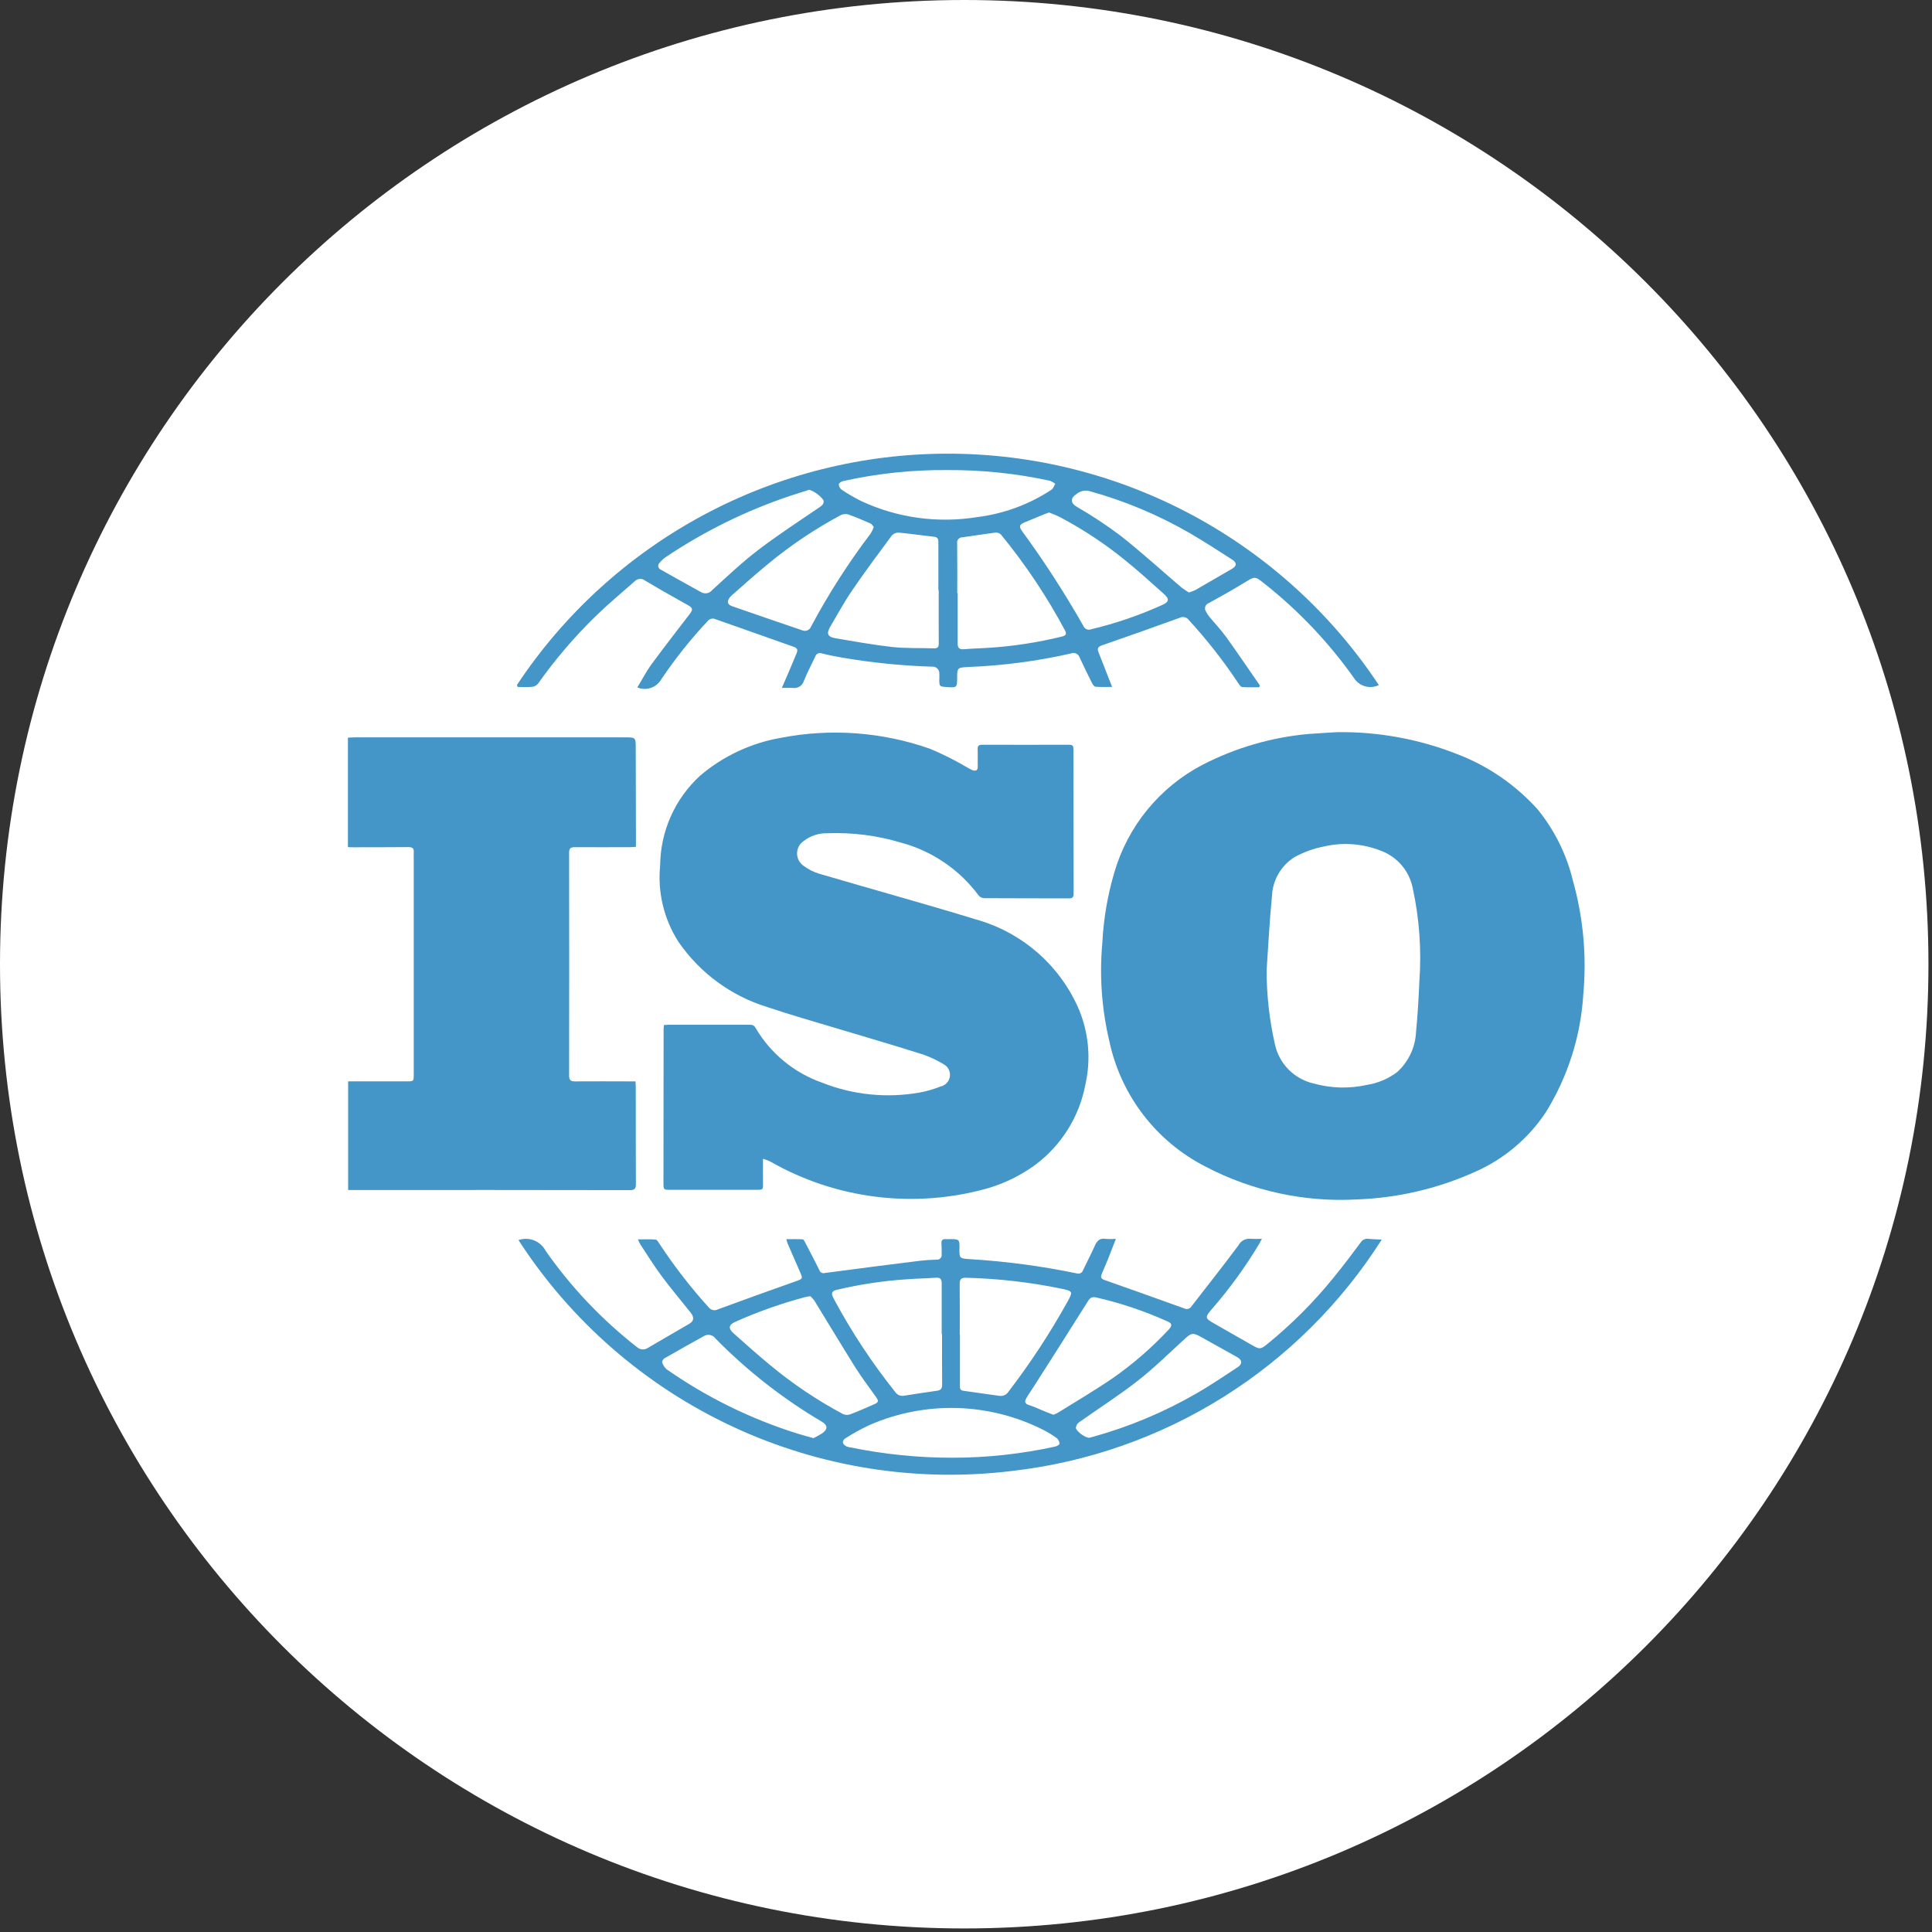 <svg width="98" height="98" viewBox="0 0 98 98" fill="none" xmlns="http://www.w3.org/2000/svg">
<rect x="0" y="0" width="98" height="98" fill="#333333" stroke="none"/>
<g clip-path="url(#clip0_3571_913)">
<path d="M48.91 97.82C75.922 97.82 97.82 75.922 97.82 48.91C97.82 21.898 75.922 0 48.91 0C21.898 0 0 21.898 0 48.91C0 75.922 21.898 97.82 48.91 97.82Z" fill="white"/>
<path d="M67.823 37.138C69.906 37.11 71.975 37.488 73.914 38.252C75.486 38.853 76.891 39.821 78.013 41.075C78.856 42.119 79.459 43.336 79.777 44.639C80.309 46.525 80.491 48.491 80.312 50.442C80.183 52.567 79.526 54.626 78.402 56.433C77.515 57.765 76.263 58.813 74.796 59.453C72.922 60.293 70.903 60.764 68.85 60.84C66.175 60.992 63.508 60.414 61.136 59.169C59.902 58.537 58.825 57.638 57.983 56.537C57.142 55.437 56.556 54.162 56.269 52.806C55.883 51.173 55.763 49.488 55.916 47.816C55.977 46.61 56.181 45.416 56.523 44.258C56.861 43.094 57.431 42.011 58.198 41.073C58.965 40.135 59.914 39.362 60.987 38.799C62.665 37.932 64.496 37.399 66.378 37.23C66.947 37.187 67.52 37.159 67.823 37.138ZM64.247 49.23C64.251 50.483 64.391 51.732 64.666 52.954C64.767 53.441 65.007 53.889 65.355 54.245C65.704 54.6 66.147 54.848 66.632 54.959C67.513 55.205 68.441 55.23 69.333 55.032C69.892 54.944 70.421 54.72 70.873 54.379C71.16 54.118 71.392 53.803 71.556 53.451C71.72 53.1 71.813 52.72 71.829 52.333C71.912 51.478 71.961 50.619 71.998 49.761C72.111 48.175 71.995 46.581 71.655 45.027C71.568 44.604 71.375 44.21 71.094 43.883C70.813 43.555 70.453 43.304 70.047 43.155C69.121 42.787 68.105 42.713 67.136 42.942C66.618 43.045 66.12 43.227 65.657 43.481C65.324 43.692 65.047 43.981 64.849 44.322C64.651 44.663 64.539 45.047 64.521 45.442C64.395 46.702 64.336 47.967 64.247 49.23Z" fill="#4396C7"/>
<path d="M38.703 58.779C38.703 59.218 38.697 59.598 38.703 59.977C38.708 60.355 38.715 60.353 38.352 60.353H34.027C33.657 60.353 33.654 60.353 33.654 59.998C33.654 57.399 33.656 54.802 33.661 52.209C33.661 52.142 33.671 52.074 33.679 51.994C33.767 51.994 33.843 51.98 33.919 51.98H37.983C38.124 51.98 38.238 51.98 38.326 52.141C39.085 53.434 40.277 54.417 41.691 54.915C43.257 55.538 44.966 55.713 46.626 55.422C46.993 55.357 47.352 55.254 47.698 55.115C47.822 55.091 47.936 55.028 48.023 54.935C48.11 54.843 48.166 54.725 48.183 54.599C48.2 54.473 48.177 54.345 48.117 54.233C48.057 54.121 47.964 54.03 47.85 53.974C47.435 53.724 46.989 53.53 46.523 53.397C45.209 52.98 43.883 52.6 42.563 52.2C41.338 51.831 40.113 51.485 38.906 51.078C37.082 50.515 35.502 49.353 34.419 47.78C33.679 46.63 33.35 45.264 33.485 43.904C33.492 43.045 33.675 42.197 34.024 41.413C34.373 40.629 34.88 39.925 35.513 39.345C36.684 38.35 38.1 37.687 39.614 37.425C42.133 36.936 44.738 37.127 47.16 37.976C47.816 38.248 48.452 38.567 49.063 38.93C49.144 38.98 49.229 39.025 49.316 39.063C49.486 39.121 49.605 39.099 49.597 38.871C49.587 38.584 49.605 38.297 49.591 38.012C49.582 37.824 49.658 37.776 49.834 37.777C51.301 37.782 52.769 37.782 54.236 37.777C54.398 37.777 54.448 37.833 54.448 37.987C54.448 40.438 54.452 42.886 54.459 45.333C54.459 45.514 54.398 45.571 54.218 45.57C52.785 45.564 51.352 45.57 49.919 45.56C49.866 45.557 49.814 45.544 49.766 45.52C49.718 45.497 49.676 45.464 49.641 45.423C48.667 44.107 47.274 43.161 45.691 42.739C44.484 42.377 43.225 42.218 41.965 42.267C41.536 42.255 41.115 42.392 40.776 42.655C40.669 42.724 40.581 42.82 40.521 42.932C40.461 43.044 40.43 43.17 40.431 43.297C40.432 43.425 40.465 43.55 40.527 43.661C40.589 43.773 40.678 43.867 40.785 43.935C41.016 44.105 41.273 44.234 41.547 44.317C44.194 45.097 46.855 45.825 49.492 46.634C50.631 46.95 51.686 47.513 52.583 48.283C53.479 49.053 54.195 50.011 54.679 51.09C55.222 52.324 55.354 53.701 55.055 55.016C54.75 56.639 53.847 58.087 52.525 59.077C51.796 59.613 50.979 60.018 50.11 60.273C48.27 60.793 46.344 60.94 44.446 60.706C42.547 60.472 40.715 59.861 39.056 58.91C38.942 58.856 38.824 58.812 38.703 58.779Z" fill="#4396C7"/>
<path d="M17.648 42.972V37.418C17.768 37.412 17.871 37.402 17.983 37.402H31.684C32.248 37.402 32.247 37.402 32.248 37.953C32.248 39.512 32.251 41.075 32.258 42.642C32.258 42.737 32.258 42.832 32.258 42.955C32.139 42.962 32.035 42.973 31.939 42.973C31.01 42.973 30.08 42.98 29.154 42.973C28.932 42.973 28.868 43.041 28.868 43.255C28.873 47.024 28.873 50.793 28.868 54.562C28.868 54.797 28.954 54.856 29.173 54.853C30.093 54.844 31.015 54.853 31.935 54.853H32.236C32.241 54.965 32.249 55.053 32.249 55.138C32.249 56.779 32.249 58.42 32.255 60.061C32.255 60.297 32.194 60.37 31.95 60.369C27.279 60.361 22.606 60.359 17.934 60.363H17.659V54.851H20.626C20.986 54.851 20.987 54.851 20.987 54.492C20.987 50.889 20.987 47.285 20.987 43.681C20.987 43.533 20.981 43.384 20.987 43.235C21.003 43.03 20.917 42.967 20.714 42.969C19.785 42.979 18.856 42.975 17.929 42.978L17.648 42.972Z" fill="#4396C7"/>
<path d="M26.301 62.905C26.339 62.892 26.354 62.884 26.371 62.88C26.622 62.811 26.889 62.83 27.127 62.934C27.365 63.038 27.561 63.221 27.68 63.452C28.971 65.296 30.528 66.938 32.302 68.325C32.377 68.397 32.475 68.44 32.579 68.448C32.683 68.455 32.787 68.427 32.872 68.367C33.567 67.958 34.268 67.557 34.963 67.149C35.2 67.01 35.225 66.826 35.034 66.584C34.544 65.965 34.032 65.359 33.562 64.73C33.179 64.215 32.842 63.667 32.488 63.132C32.439 63.047 32.396 62.959 32.358 62.868C32.681 62.868 32.973 62.852 33.26 62.879C33.332 62.886 33.402 63.019 33.458 63.102C34.203 64.233 35.033 65.305 35.942 66.309C35.995 66.382 36.073 66.432 36.16 66.451C36.248 66.471 36.34 66.458 36.419 66.415C37.745 65.928 39.074 65.449 40.407 64.978C40.707 64.867 40.727 64.856 40.597 64.557C40.381 64.055 40.16 63.554 39.942 63.055C39.92 62.99 39.901 62.923 39.885 62.856C40.175 62.856 40.442 62.849 40.714 62.864C40.758 62.864 40.807 62.956 40.837 63.014C41.082 63.483 41.326 63.952 41.562 64.425C41.571 64.454 41.585 64.48 41.603 64.502C41.622 64.525 41.645 64.544 41.672 64.558C41.698 64.571 41.726 64.579 41.755 64.582C41.785 64.585 41.815 64.581 41.843 64.572C43.45 64.358 45.059 64.151 46.669 63.952C46.945 63.919 47.222 63.901 47.5 63.896C47.535 63.901 47.57 63.898 47.603 63.887C47.637 63.877 47.667 63.859 47.693 63.835C47.718 63.811 47.738 63.782 47.75 63.749C47.763 63.717 47.768 63.682 47.765 63.647C47.772 63.456 47.765 63.266 47.754 63.076C47.745 62.923 47.797 62.847 47.959 62.854C48.054 62.861 48.15 62.854 48.245 62.854C48.647 62.854 48.675 62.885 48.669 63.299C48.66 63.835 48.66 63.834 49.198 63.87C51.017 63.98 52.827 64.221 54.612 64.591C54.644 64.603 54.678 64.608 54.713 64.605C54.747 64.603 54.78 64.594 54.811 64.578C54.842 64.563 54.869 64.541 54.891 64.515C54.913 64.489 54.929 64.458 54.939 64.425C55.131 64.017 55.345 63.619 55.527 63.206C55.639 62.946 55.782 62.789 56.092 62.842C56.262 62.855 56.433 62.855 56.603 62.842C56.46 63.21 56.335 63.538 56.205 63.862C56.101 64.119 55.991 64.373 55.883 64.629C55.82 64.776 55.85 64.865 56.016 64.924C57.374 65.403 58.73 65.885 60.083 66.373C60.146 66.402 60.217 66.408 60.283 66.387C60.349 66.366 60.405 66.321 60.439 66.261C61.234 65.232 62.045 64.215 62.819 63.171C62.876 63.058 62.967 62.965 63.078 62.906C63.19 62.846 63.317 62.822 63.443 62.837C63.632 62.847 63.821 62.847 64.009 62.837C63.96 62.932 63.926 63.003 63.886 63.071C63.184 64.249 62.378 65.362 61.477 66.396C61.105 66.826 61.114 66.866 61.613 67.149C62.255 67.512 62.895 67.877 63.534 68.245C63.89 68.449 63.948 68.447 64.275 68.184C65.501 67.188 66.621 66.068 67.617 64.842C68.102 64.252 68.561 63.641 69.016 63.03C69.058 62.96 69.119 62.904 69.193 62.87C69.267 62.837 69.349 62.826 69.429 62.84C69.624 62.864 69.823 62.862 70.088 62.876C68.038 66.106 65.292 68.836 62.051 70.866C58.809 72.897 55.155 74.176 51.355 74.611C46.501 75.208 41.577 74.427 37.146 72.356C32.716 70.286 28.957 67.011 26.301 62.905ZM48.683 67.695H48.693C48.693 68.554 48.693 69.413 48.693 70.272C48.693 70.395 48.682 70.521 48.856 70.545C49.466 70.629 50.075 70.714 50.684 70.803C50.777 70.818 50.873 70.805 50.958 70.765C51.044 70.725 51.115 70.661 51.164 70.58C52.273 69.133 53.273 67.607 54.157 66.013C54.43 65.514 54.413 65.494 53.853 65.371C52.255 65.041 50.631 64.854 49 64.814C48.758 64.805 48.678 64.887 48.68 65.122C48.689 65.973 48.683 66.833 48.683 67.695ZM47.785 67.668H47.767C47.767 66.809 47.767 65.95 47.767 65.091C47.767 64.879 47.691 64.796 47.474 64.812C46.989 64.845 46.503 64.854 46.019 64.89C44.806 64.968 43.603 65.15 42.422 65.432C42.199 65.488 42.161 65.6 42.248 65.788C42.277 65.85 42.309 65.912 42.343 65.973C43.224 67.606 44.251 69.157 45.409 70.607C45.456 70.679 45.524 70.736 45.603 70.77C45.682 70.804 45.77 70.814 45.855 70.798C46.412 70.714 46.969 70.62 47.526 70.546C47.74 70.519 47.792 70.416 47.79 70.219C47.781 69.366 47.785 68.515 47.785 67.665V67.668ZM41.102 65.747C40.983 65.769 40.922 65.775 40.863 65.79C39.638 66.113 38.441 66.536 37.285 67.056C36.958 67.203 36.934 67.391 37.215 67.636C37.819 68.171 38.417 68.712 39.04 69.223C40.193 70.185 41.443 71.025 42.768 71.731C42.882 71.779 43.01 71.783 43.127 71.742C43.525 71.591 43.913 71.418 44.303 71.248C44.581 71.129 44.591 71.078 44.415 70.833C44.068 70.344 43.704 69.867 43.386 69.361C42.681 68.237 42.001 67.099 41.306 65.969C41.245 65.886 41.175 65.811 41.097 65.743L41.102 65.747ZM53.44 71.762C53.522 71.73 53.602 71.693 53.678 71.65C54.603 71.073 55.546 70.522 56.444 69.906C57.476 69.186 58.428 68.359 59.285 67.439C59.464 67.248 59.454 67.128 59.243 67.038C58.074 66.509 56.854 66.098 55.602 65.812C55.379 65.766 55.291 65.833 55.179 66.013C54.278 67.452 53.363 68.881 52.451 70.314C52.316 70.525 52.168 70.728 52.047 70.946C51.965 71.097 51.989 71.216 52.198 71.271C52.403 71.34 52.604 71.42 52.8 71.512C53.004 71.603 53.216 71.679 53.435 71.763L53.44 71.762ZM48.293 73.942C50.057 73.944 51.815 73.753 53.537 73.374C53.616 73.356 53.743 73.282 53.742 73.237C53.741 73.185 53.729 73.133 53.708 73.085C53.687 73.038 53.656 72.995 53.618 72.959C53.388 72.791 53.144 72.641 52.888 72.514C51.534 71.835 50.048 71.462 48.534 71.421C47.02 71.38 45.515 71.672 44.126 72.276C43.685 72.479 43.26 72.713 42.853 72.977C42.821 73.001 42.795 73.032 42.778 73.069C42.761 73.105 42.753 73.144 42.755 73.184C42.791 73.264 42.854 73.328 42.932 73.366C43.003 73.396 43.078 73.414 43.155 73.422C44.844 73.767 46.564 73.942 48.289 73.943L48.293 73.942ZM55.249 72.931C55.293 72.92 55.36 72.904 55.427 72.886C57.277 72.374 59.054 71.628 60.715 70.667C61.42 70.261 62.094 69.801 62.775 69.355C63.034 69.184 63.015 68.984 62.75 68.837C62.13 68.489 61.509 68.14 60.887 67.797C60.522 67.597 60.429 67.615 60.128 67.886C59.33 68.607 58.568 69.371 57.721 70.033C56.761 70.786 55.724 71.442 54.729 72.15C54.685 72.182 54.648 72.223 54.622 72.27C54.595 72.318 54.579 72.371 54.575 72.425C54.584 72.596 55.041 72.93 55.244 72.93L55.249 72.931ZM41.269 72.949C41.426 72.872 41.579 72.786 41.726 72.69C42 72.489 41.982 72.291 41.69 72.116C39.717 70.952 37.904 69.535 36.298 67.901C36.232 67.805 36.131 67.738 36.016 67.716C35.901 67.694 35.782 67.718 35.685 67.783C35.016 68.156 34.353 68.526 33.693 68.907C33.635 68.94 33.57 69.063 33.589 69.111C33.631 69.243 33.708 69.362 33.812 69.455C35.847 70.878 38.09 71.979 40.46 72.72C40.716 72.801 40.977 72.869 41.264 72.95L41.269 72.949Z" fill="#4396C7"/>
<path d="M26.223 34.742C28.616 31.134 31.864 28.175 35.679 26.128C39.494 24.081 43.755 23.011 48.085 23.012C52.414 23.013 56.675 24.085 60.489 26.133C64.303 28.182 67.55 31.142 69.942 34.751C69.741 34.847 69.513 34.874 69.295 34.825C69.078 34.776 68.883 34.655 68.743 34.481C67.45 32.639 65.897 30.994 64.131 29.599C63.647 29.212 63.652 29.23 63.129 29.552C62.536 29.913 61.932 30.256 61.323 30.587C61.279 30.601 61.24 30.625 61.208 30.657C61.175 30.689 61.151 30.729 61.137 30.773C61.123 30.816 61.12 30.863 61.127 30.908C61.135 30.953 61.153 30.995 61.181 31.032C61.227 31.125 61.284 31.213 61.35 31.293C61.63 31.633 61.939 31.952 62.195 32.309C62.779 33.121 63.339 33.95 63.909 34.772L63.871 34.859C63.582 34.859 63.294 34.873 63.007 34.849C62.932 34.842 62.856 34.719 62.799 34.636C62.05 33.508 61.213 32.441 60.297 31.444C60.248 31.377 60.176 31.329 60.094 31.308C60.013 31.288 59.927 31.297 59.852 31.333C58.539 31.81 57.223 32.276 55.904 32.732C55.708 32.8 55.645 32.885 55.715 33.066C55.874 33.478 56.037 33.888 56.198 34.299C56.264 34.466 56.328 34.633 56.41 34.843C56.104 34.843 55.837 34.856 55.573 34.834C55.506 34.834 55.429 34.723 55.39 34.645C55.176 34.218 54.967 33.789 54.767 33.356C54.754 33.311 54.73 33.269 54.699 33.234C54.667 33.198 54.629 33.17 54.586 33.15C54.543 33.131 54.496 33.121 54.449 33.121C54.402 33.121 54.355 33.13 54.312 33.15C52.592 33.539 50.839 33.768 49.076 33.835C48.572 33.864 48.553 33.878 48.551 34.376C48.548 34.874 48.551 34.889 48.026 34.851C47.643 34.823 47.643 34.823 47.647 34.424C47.652 34.337 47.652 34.25 47.647 34.163C47.649 34.116 47.641 34.069 47.623 34.024C47.606 33.98 47.579 33.94 47.544 33.907C47.51 33.874 47.469 33.849 47.424 33.834C47.379 33.818 47.331 33.812 47.284 33.816C45.757 33.77 44.235 33.618 42.729 33.359C42.379 33.299 42.029 33.23 41.684 33.143C41.653 33.13 41.618 33.123 41.584 33.124C41.55 33.125 41.516 33.133 41.485 33.148C41.454 33.162 41.426 33.183 41.404 33.209C41.382 33.236 41.365 33.266 41.356 33.299C41.165 33.708 40.949 34.106 40.782 34.524C40.749 34.645 40.674 34.749 40.569 34.818C40.465 34.886 40.339 34.914 40.215 34.895C40.053 34.884 39.891 34.895 39.658 34.895C39.797 34.575 39.911 34.318 40.021 34.059C40.153 33.748 40.284 33.437 40.412 33.124C40.474 32.971 40.448 32.875 40.266 32.811C38.915 32.338 37.569 31.852 36.217 31.382C36.167 31.373 36.117 31.376 36.068 31.39C36.02 31.403 35.975 31.428 35.937 31.461C35.055 32.395 34.252 33.401 33.537 34.469C33.418 34.67 33.23 34.822 33.008 34.896C32.785 34.969 32.544 34.96 32.328 34.87C32.577 34.462 32.791 34.047 33.063 33.675C33.694 32.815 34.35 31.975 34.999 31.128C35.155 30.924 35.136 30.832 34.911 30.705C34.178 30.291 33.442 29.884 32.722 29.449C32.645 29.388 32.546 29.358 32.447 29.366C32.348 29.373 32.255 29.418 32.188 29.492C31.538 30.066 30.87 30.621 30.247 31.224C29.158 32.282 28.169 33.438 27.292 34.677C27.219 34.767 27.115 34.825 27 34.839C26.755 34.862 26.507 34.846 26.259 34.846L26.223 34.742ZM47.61 29.939H47.599C47.599 29.133 47.599 28.326 47.599 27.52C47.599 27.374 47.588 27.25 47.39 27.228C46.787 27.162 46.187 27.073 45.583 27.016C45.519 27.014 45.454 27.026 45.395 27.052C45.336 27.077 45.282 27.114 45.239 27.162C44.563 28.073 43.883 28.984 43.243 29.92C42.833 30.521 42.482 31.161 42.114 31.79C41.913 32.135 41.976 32.304 42.364 32.371C43.321 32.536 44.279 32.705 45.242 32.817C45.954 32.894 46.677 32.865 47.395 32.886C47.566 32.886 47.618 32.815 47.618 32.65C47.613 31.743 47.616 30.842 47.616 29.939H47.61ZM48.553 30.085H48.576C48.576 30.935 48.576 31.785 48.576 32.635C48.576 32.872 48.666 32.954 48.905 32.931C49.294 32.896 49.685 32.891 50.073 32.865C51.356 32.788 52.628 32.594 53.875 32.286C54.072 32.236 54.117 32.156 54.021 31.978C53.102 30.255 52.015 28.628 50.776 27.119C50.742 27.084 50.701 27.056 50.656 27.038C50.611 27.02 50.562 27.012 50.513 27.014C49.946 27.085 49.382 27.179 48.815 27.255C48.776 27.254 48.738 27.261 48.702 27.277C48.667 27.292 48.636 27.316 48.611 27.345C48.585 27.374 48.567 27.409 48.557 27.446C48.547 27.483 48.545 27.522 48.552 27.56C48.562 28.401 48.557 29.243 48.557 30.089L48.553 30.085ZM53.216 25.997C53.139 26.024 53.082 26.041 53.026 26.063C52.666 26.212 52.305 26.359 51.946 26.508C51.711 26.61 51.684 26.717 51.834 26.926C52.965 28.473 54.007 30.083 54.953 31.748C54.968 31.786 54.99 31.82 55.017 31.848C55.045 31.877 55.078 31.9 55.114 31.916C55.151 31.932 55.19 31.941 55.23 31.941C55.27 31.942 55.31 31.935 55.347 31.92C56.579 31.627 57.781 31.217 58.935 30.695C59.308 30.531 59.336 30.393 59.026 30.116C58.393 29.551 57.765 28.978 57.107 28.446C56.072 27.6 54.956 26.86 53.775 26.235C53.601 26.141 53.403 26.078 53.22 25.997H53.216ZM44.319 26.726C44.263 26.664 44.222 26.583 44.158 26.555C43.785 26.392 43.411 26.228 43.026 26.094C42.898 26.059 42.76 26.073 42.641 26.133C41.319 26.841 40.072 27.682 38.918 28.64C38.309 29.141 37.721 29.668 37.129 30.19C36.853 30.434 36.853 30.652 37.129 30.747C38.316 31.163 39.505 31.566 40.694 31.972C40.735 31.99 40.78 32 40.825 32C40.87 32 40.915 31.991 40.957 31.974C40.998 31.956 41.036 31.931 41.068 31.898C41.099 31.866 41.123 31.827 41.139 31.785C42.021 30.132 43.033 28.552 44.167 27.06C44.232 26.955 44.284 26.843 44.323 26.726H44.319ZM48.04 23.844C46.269 23.83 44.501 24.017 42.771 24.401C42.684 24.42 42.549 24.503 42.549 24.564C42.55 24.616 42.563 24.668 42.586 24.715C42.61 24.762 42.644 24.803 42.686 24.835C43.009 25.053 43.347 25.249 43.696 25.422C45.527 26.272 47.571 26.553 49.564 26.23C50.913 26.063 52.205 25.588 53.339 24.84C53.43 24.779 53.466 24.64 53.528 24.538C53.445 24.474 53.354 24.423 53.257 24.386C51.545 24.015 49.797 23.833 48.045 23.844H48.04ZM41.044 24.846C40.724 24.947 40.403 25.043 40.086 25.151C37.864 25.895 35.752 26.933 33.804 28.236C33.675 28.322 33.558 28.426 33.458 28.545C33.431 28.569 33.411 28.599 33.4 28.633C33.389 28.666 33.386 28.702 33.392 28.737C33.398 28.773 33.413 28.805 33.436 28.833C33.458 28.861 33.487 28.882 33.52 28.896C34.2 29.279 34.879 29.663 35.563 30.037C35.653 30.09 35.758 30.109 35.86 30.09C35.963 30.072 36.055 30.017 36.12 29.936C36.883 29.242 37.634 28.529 38.452 27.904C39.462 27.132 40.533 26.438 41.584 25.72C41.722 25.625 41.815 25.536 41.766 25.366C41.584 25.123 41.334 24.941 41.048 24.842L41.044 24.846ZM60.297 30.058C60.411 30.023 60.523 29.982 60.631 29.932C61.256 29.574 61.878 29.213 62.498 28.85C62.74 28.709 62.747 28.538 62.498 28.383C61.782 27.928 61.074 27.459 60.337 27.035C58.736 26.111 57.024 25.395 55.241 24.905C55.126 24.879 55.006 24.881 54.891 24.911C54.777 24.941 54.671 24.998 54.584 25.077C54.31 25.249 54.287 25.506 54.598 25.694C55.379 26.144 56.131 26.641 56.851 27.182C57.91 28.018 58.909 28.929 59.937 29.806C60.062 29.896 60.188 29.977 60.302 30.053L60.297 30.058Z" fill="#4396C7"/>
</g>
<defs>
<clipPath id="clip0_3571_913">
<rect width="97.815" height="97.815" fill="white"/>
</clipPath>
</defs>
</svg>
